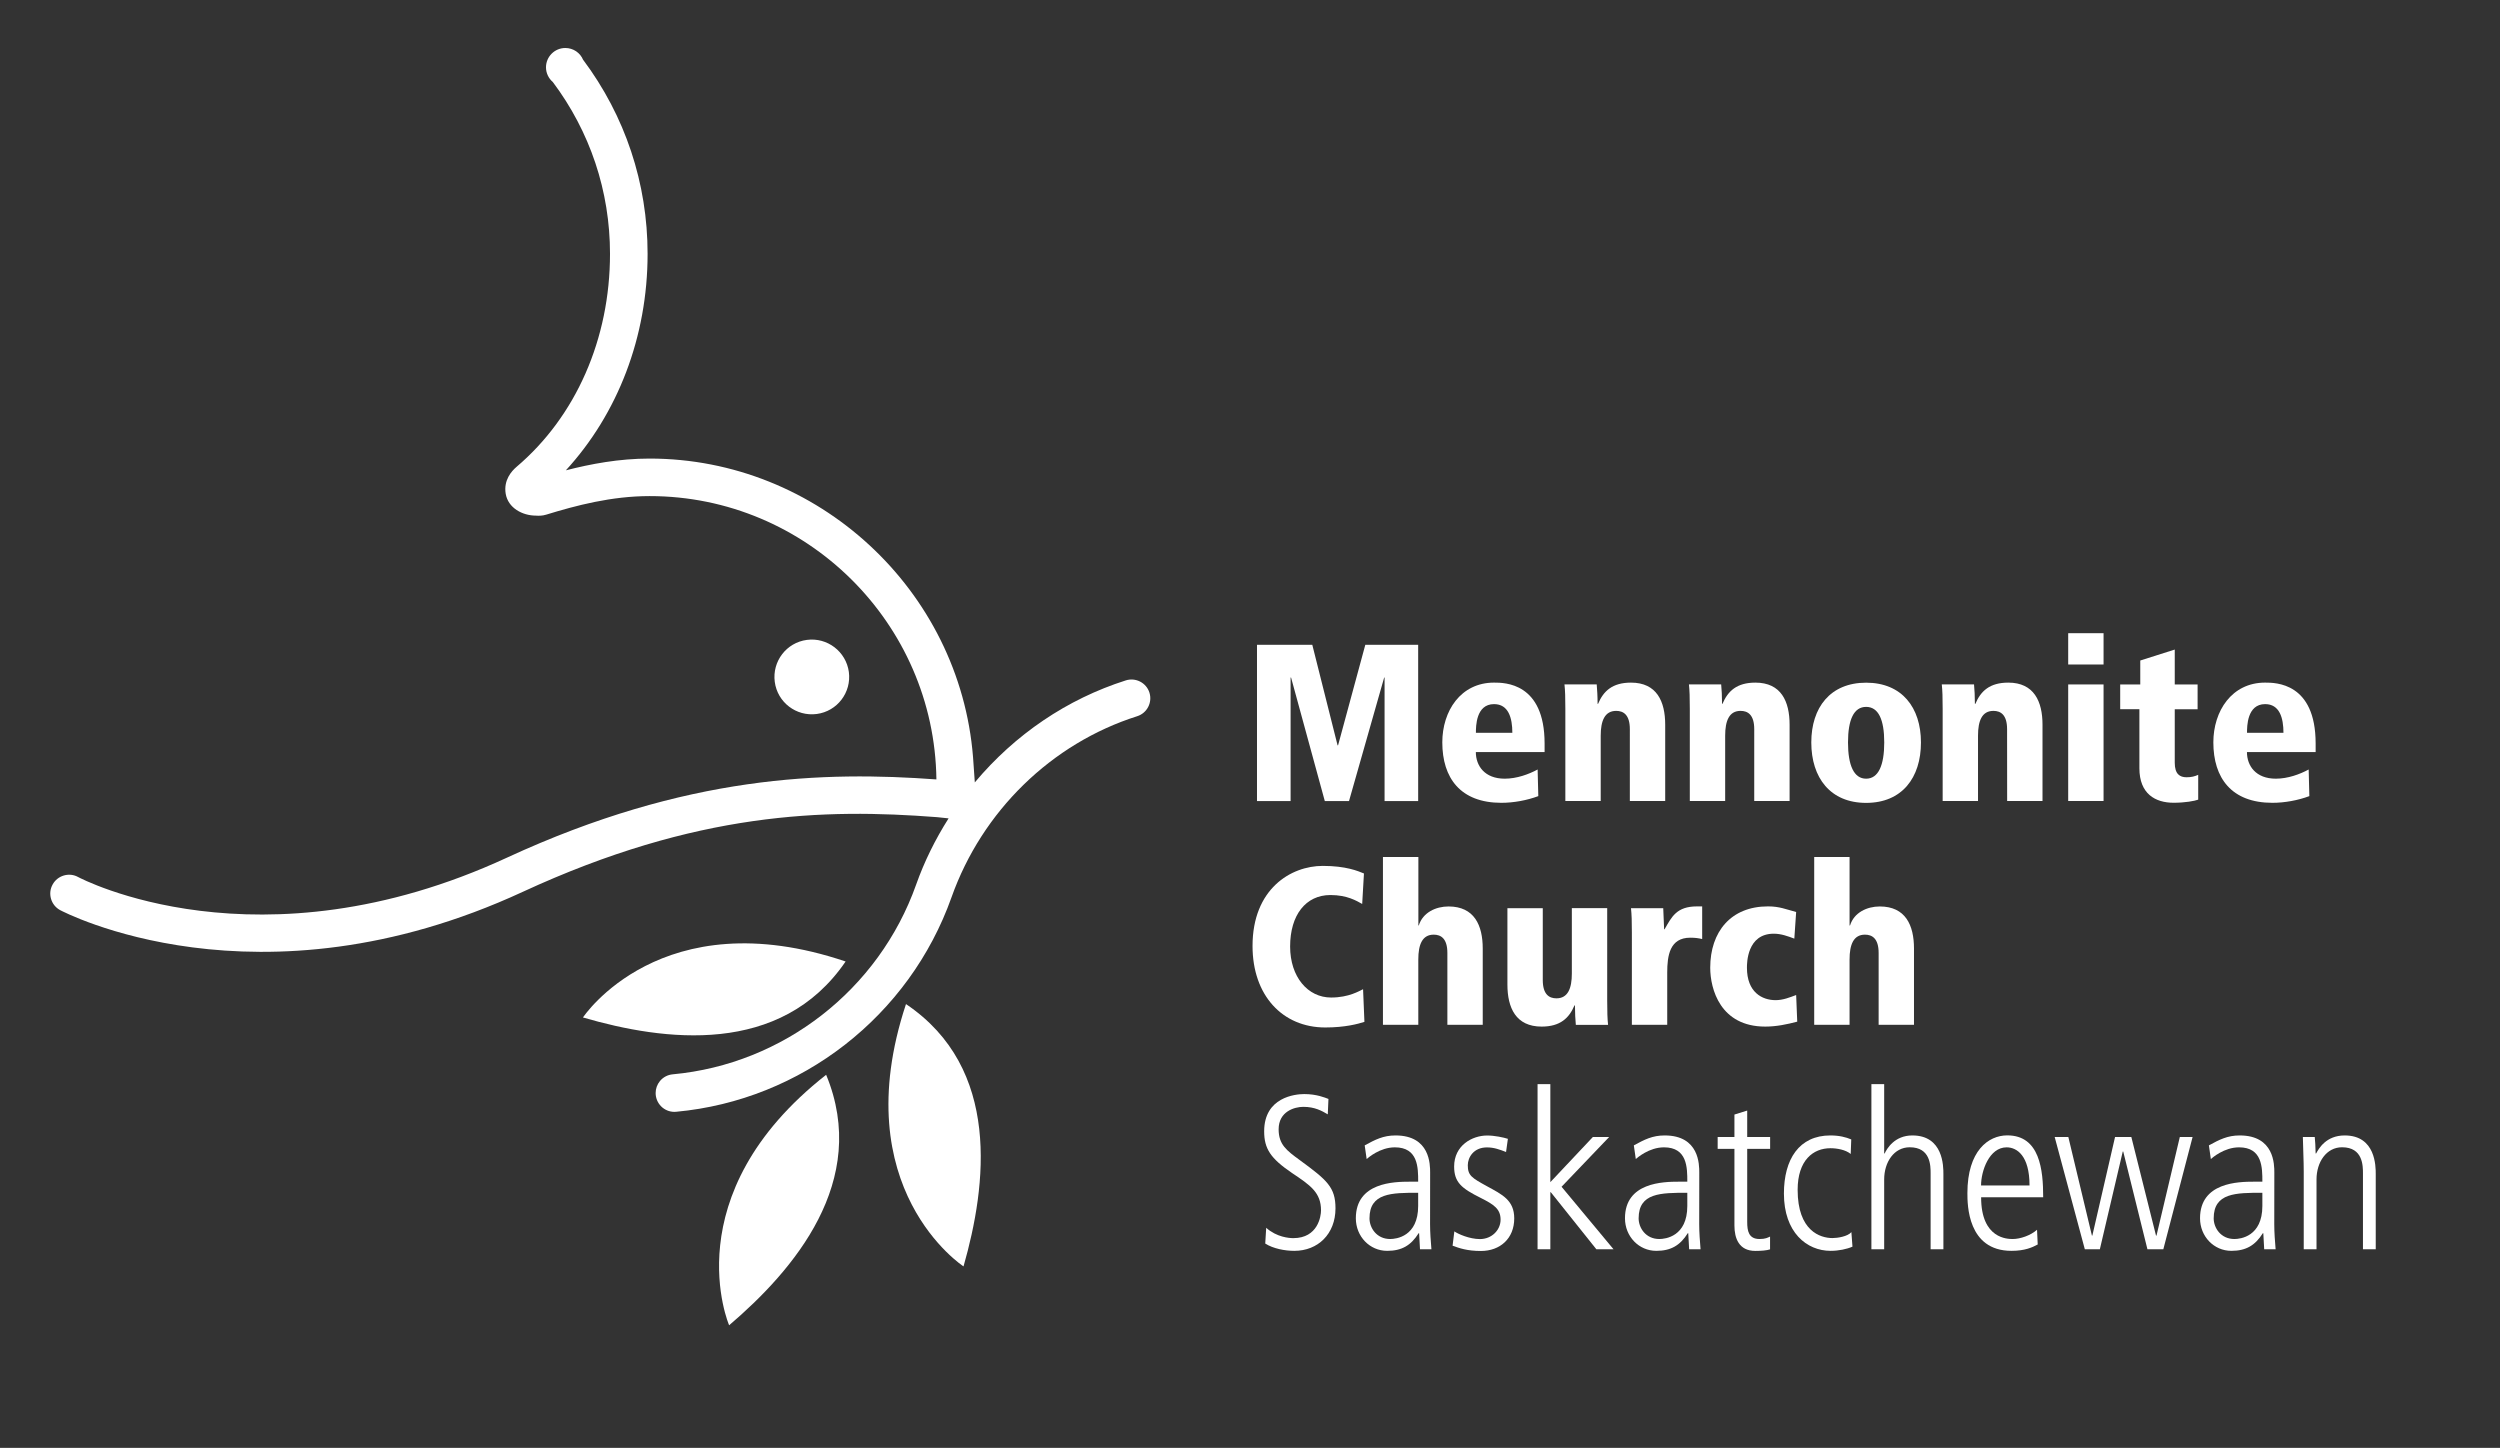 <?xml version="1.0" encoding="utf-8"?>
<!-- Generator: Adobe Illustrator 23.1.1, SVG Export Plug-In . SVG Version: 6.00 Build 0)  -->
<svg version="1.1" id="Layer_1" xmlns="http://www.w3.org/2000/svg" xmlns:xlink="http://www.w3.org/1999/xlink" x="0px" y="0px"
	 viewBox="0 0 369.79 214.16" style="enable-background:new 0 0 369.79 214.16;" xml:space="preserve">
<rect x="0" y="0" width="369.79" height="214.16" fill="#333333" stroke="none"/>
<style type="text/css">
	.st0{fill:#FFFFFF;}
</style>
<polyline class="st0" points="204.8,100.22 204.74,100.22 199.54,118.49 195.96,118.49 190.97,100.22 190.9,100.22 190.9,118.49 
	185.93,118.49 185.93,95.38 194.11,95.38 197.85,110.25 197.92,110.25 201.95,95.38 209.77,95.38 209.77,118.49 204.8,118.49 
	204.8,100.22 "/>
<path class="st0" d="M228.47,111.24H218.3c0,2.05,1.32,3.94,4.27,3.94c1.79,0,3.58-0.66,4.87-1.36l0.1,3.94
	c-1.69,0.63-3.67,0.99-5.46,0.99c-6.06,0-8.74-3.67-8.74-8.94c0-4.63,2.71-8.84,7.65-8.84c1.55,0,7.48,0,7.48,9L228.47,111.24
	L228.47,111.24z M223.7,108.39c0-2.18-0.56-4.24-2.71-4.24c-2.68,0-2.68,3.31-2.68,4.24H223.7"/>
<path class="st0" d="M241.08,107.86c0-2.15-0.96-2.71-2.02-2.71c-1.69,0-2.29,1.46-2.29,3.67v9.66h-5.23v-13.64
	c0-1.66-0.03-2.71-0.13-3.61h4.77c0.06,0.76,0.13,1.72,0.13,2.88h0.07c0.79-1.89,2.12-3.14,4.87-3.14c3.81,0,5.06,2.78,5.06,6.22
	v11.29h-5.23L241.08,107.86"/>
<path class="st0" d="M259.48,107.86c0-2.15-0.96-2.71-2.02-2.71c-1.69,0-2.28,1.46-2.28,3.67v9.66h-5.23v-13.64
	c0-1.66-0.03-2.71-0.13-3.61h4.77c0.07,0.76,0.13,1.72,0.13,2.88h0.06c0.8-1.89,2.12-3.14,4.87-3.14c3.81,0,5.06,2.78,5.06,6.22
	v11.29h-5.23V107.86"/>
<path class="st0" d="M276.03,100.98c5.29,0,8.11,3.67,8.11,8.84c0,5.23-2.81,8.94-8.11,8.94c-5.29,0-8.11-3.71-8.11-8.94
	C267.92,104.65,270.73,100.98,276.03,100.98L276.03,100.98z M276.03,115.18c1.82,0,2.68-1.99,2.68-5.36c0-3.38-0.86-5.26-2.68-5.26
	s-2.68,1.89-2.68,5.26S274.21,115.18,276.03,115.18"/>
<path class="st0" d="M296.88,107.86c0-2.15-0.96-2.71-2.02-2.71c-1.69,0-2.28,1.46-2.28,3.67v9.66h-5.23v-13.64
	c0-1.66-0.03-2.71-0.13-3.61h4.77c0.07,0.76,0.13,1.72,0.13,2.88h0.07c0.79-1.89,2.12-3.14,4.87-3.14c3.8,0,5.06,2.78,5.06,6.22
	v11.29h-5.23L296.88,107.86"/>
<path class="st0" d="M305.92,93.66h5.23v4.63h-5.23V93.66L305.92,93.66z M305.92,101.24h5.23v17.24h-5.23V101.24"/>
<g>
	<path class="st0" d="M313.6,101.24h2.98V97.7l5.1-1.62v5.16h3.38v3.67h-3.38v7.91c0,1.69,0.76,2.15,1.75,2.15
		c0.73,0,1.19-0.13,1.72-0.36v3.67c-0.53,0.2-1.95,0.46-3.64,0.46c-2.71,0-5.06-1.32-5.06-5.1v-8.74h-2.84v-3.66"/>
</g>
<g>
	<path class="st0" d="M342.52,111.24h-10.16c0,2.05,1.32,3.94,4.27,3.94c1.79,0,3.57-0.66,4.86-1.36l0.1,3.94
		c-1.69,0.63-3.67,0.99-5.46,0.99c-6.06,0-8.74-3.67-8.74-8.94c0-4.63,2.72-8.84,7.65-8.84c1.55,0,7.48,0,7.48,9V111.24
		L342.52,111.24z M337.76,108.39c0-2.18-0.56-4.24-2.71-4.24c-2.68,0-2.68,3.31-2.68,4.24H337.76"/>
</g>
<path class="st0" d="M201.49,133.71c-0.83-0.46-2.22-1.32-4.7-1.32c-3.64,0-5.96,2.95-5.96,7.61c0,4.5,2.61,7.55,6.06,7.55
	c2.65,0,4.2-0.99,4.73-1.23l0.2,4.83c-0.93,0.3-2.85,0.83-5.79,0.83c-6.32,0-10.76-4.73-10.76-12.05c0-8.47,5.69-11.85,10.39-11.85
	c3.44,0,5.2,0.76,6.09,1.12L201.49,133.71"/>
<path class="st0" d="M204.57,126.76h5.23v10.13h0.06c0.6-1.92,2.52-2.81,4.4-2.81c3.81,0,5.06,2.78,5.06,6.22v11.28h-5.23v-10.62
	c0-2.15-0.96-2.71-2.02-2.71c-1.69,0-2.28,1.46-2.28,3.67v9.66h-5.23v-24.82"/>
<path class="st0" d="M237.73,147.98c0,1.65,0.03,2.71,0.13,3.61h-4.77c-0.07-0.76-0.13-1.72-0.13-2.88h-0.07
	c-0.79,1.89-2.12,3.14-4.86,3.14c-3.81,0-5.06-2.78-5.06-6.22v-11.29h5.23v10.62c0,2.15,0.96,2.71,2.02,2.71
	c1.69,0,2.28-1.46,2.28-3.67v-9.67h5.23L237.73,147.98"/>
<path class="st0" d="M241.38,137.95c0-1.65-0.03-2.71-0.13-3.61h4.77c0.03,1.03,0.1,2.09,0.13,3.11h0.07
	c1.06-1.85,1.78-3.38,4.8-3.38h0.76v4.83c-0.56-0.13-1.02-0.2-1.76-0.2c-3.04,0-3.41,2.65-3.41,5.17v7.71h-5.23L241.38,137.95"/>
<path class="st0" d="M265.84,151.12c-1.52,0.4-3.08,0.73-4.73,0.73c-6.65,0-8.14-5.56-8.14-8.71c0-5.3,3.04-9.07,8.54-9.07
	c1.72,0,2.65,0.43,4.17,0.83l-0.27,3.94c-0.96-0.36-1.95-0.73-3.04-0.73c-3.97,0-3.97,4.37-3.97,5.03c0,3.64,2.25,4.8,4.24,4.8
	c1.09,0,2.08-0.4,3.04-0.76L265.84,151.12"/>
<path class="st0" d="M268.35,126.76h5.23v10.13h0.07c0.59-1.92,2.52-2.81,4.4-2.81c3.81,0,5.06,2.78,5.06,6.22v11.28h-5.23v-10.62
	c0-2.15-0.96-2.71-2.02-2.71c-1.69,0-2.28,1.46-2.28,3.67v9.66h-5.23V126.76"/>
<path class="st0" d="M86.23,150.5c0,0,11.55-17.5,38.85-8.28C115.49,156.27,98.21,154,86.23,150.5L86.23,150.5z"/>
<path class="st0" d="M107.85,196.03c0,0-8.32-19.25,14.35-37.05C128.72,174.72,117.35,187.93,107.85,196.03L107.85,196.03z"/>
<path class="st0" d="M142.52,187.32c0,0-17.57-11.44-8.51-38.8C148.12,158.02,145.95,175.32,142.52,187.32L142.52,187.32z"/>
<path class="st0" d="M119.35,94.65c-3.03,0.4-5.15,3.18-4.75,6.21s3.18,5.15,6.21,4.75s5.15-3.18,4.75-6.21
	C125.15,96.38,122.37,94.25,119.35,94.65L119.35,94.65z"/>
<path class="st0" d="M74.8,73.03c0.35,2.1,2.46,3.24,4.49,3.24c0.33,0.02,0.89,0.05,1.52-0.15c4.39-1.35,9.63-2.74,15.28-2.74
	c23.19,0,42.13,18.77,42.42,41.91c-16.5-1.21-36.93-0.72-63.52,11.57c-36.76,17-63.17,3.01-63.43,2.87
	c-0.65-0.36-1.4-0.44-2.12-0.23c-0.71,0.21-1.3,0.68-1.66,1.34c-0.36,0.65-0.44,1.4-0.23,2.12c0.21,0.71,0.68,1.3,1.34,1.66
	c0.29,0.15,29.16,15.46,68.43-2.7c25.71-11.88,44.64-12.33,61.27-11.05l0,0c0,0,1.05,0.11,1.72,0.18c-1.96,3.09-3.59,6.38-4.8,9.8
	c-5.51,15.54-19.65,26.55-36.01,28.06c-0.74,0.07-1.41,0.42-1.88,0.99c-0.42,0.51-0.64,1.13-0.64,1.77c0,0.08,0,0.17,0.01,0.26
	c0.07,0.74,0.42,1.41,0.99,1.89c0.57,0.47,1.29,0.7,2.03,0.63c18.52-1.71,34.51-14.17,40.74-31.74
	c4.52-12.73,14.78-22.74,27.46-26.77c1.46-0.46,2.27-2.03,1.81-3.49l0,0c-0.46-1.46-2.03-2.27-3.49-1.81
	c-8.68,2.76-16.38,7.98-22.34,15.09c-0.08-1.11-0.26-3.71-0.26-3.71c-1.96-24.78-22.98-44.19-47.85-44.19
	c-4.52,0-8.71,0.8-12.38,1.74c7.68-8.37,12.09-19.75,12.09-32.02c0-10.45-3.31-20.39-9.56-28.74l0.04,0.08
	C85.83,7.8,84.79,7.1,83.62,7.1c-1.58,0-2.86,1.29-2.86,2.86c0,0.84,0.38,1.64,1.03,2.19l-0.05-0.06
	c5.55,7.39,8.49,16.19,8.49,25.46c0,12.57-5.04,24.05-13.83,31.51C75.68,69.68,74.47,71,74.8,73.03L74.8,73.03z"/>
<g>
	<path class="st0" d="M187.29,181.61c1.56,1.4,3.42,1.53,4.01,1.53c3.65,0,4.1-3.26,4.1-4.1c0-2.64-1.56-3.71-4.3-5.54
		c-3.16-2.15-4.11-3.58-4.11-6.16c0-5.05,4.59-5.51,5.93-5.51c1.82,0,3.06,0.52,3.58,0.72l-0.1,2.28c-0.88-0.52-1.92-1.11-3.62-1.11
		c-1.3,0-3.65,0.68-3.65,3.32c0,2.25,1.17,3.13,3.13,4.56c4.04,2.96,5.28,4.01,5.28,7.13c0,3.81-2.61,6.29-6.09,6.29
		c-1.4,0-3.13-0.33-4.3-1.08L187.29,181.61z"/>
	<path class="st0" d="M211.53,181.08c0,1.24,0.1,2.48,0.2,3.71h-1.69l-0.13-2.38h-0.07c-1.14,1.82-2.51,2.61-4.66,2.61
		c-2.57,0-4.63-2.12-4.63-4.82c0-5.31,5.64-5.41,8.01-5.41h1.21c0-2.08,0-5.08-3.45-5.08c-2.21,0-3.97,1.56-4.17,1.73l-0.29-2.02
		c1.56-0.85,2.74-1.47,4.56-1.47c5.12,0,5.12,4.3,5.12,5.51L211.53,181.08L211.53,181.08z M209.77,176.43c-3.91,0-7.2,0-7.2,3.78
		c0,1.4,1.04,3.06,3.06,3.06c0.88,0,4.14-0.36,4.14-4.89V176.43z"/>
	<path class="st0" d="M222.77,170.4c-0.94-0.36-1.76-0.68-2.83-0.68c-1.96,0-2.83,1.47-2.83,2.64c0,1.53,0.59,1.86,2.83,3.1
		c2.28,1.24,4.04,2.08,4.04,4.76c0,3-2.12,4.82-4.92,4.82c-2.05,0-3.22-0.42-4.2-0.78l0.26-2.12c0.55,0.39,2.25,1.14,3.78,1.14
		c1.79,0,3.06-1.37,3.06-2.87c0-1.6-1.01-2.25-2.96-3.23c-2.8-1.4-3.91-2.28-3.91-4.63c0-3.13,2.67-4.59,4.89-4.59
		c1.11,0,2.44,0.29,3.06,0.49L222.77,170.4z"/>
	<path class="st0" d="M227.43,160.36h1.89v14.5l6.29-6.68h2.41l-7.04,7.36l7.69,9.25h-2.54l-6.74-8.44h-0.07v8.44h-1.89V160.36z"/>
	<path class="st0" d="M251.34,181.08c0,1.24,0.1,2.48,0.2,3.71h-1.69l-0.13-2.38h-0.07c-1.14,1.82-2.51,2.61-4.66,2.61
		c-2.57,0-4.63-2.12-4.63-4.82c0-5.31,5.64-5.41,8.01-5.41h1.21c0-2.08,0-5.08-3.45-5.08c-2.21,0-3.97,1.56-4.17,1.73l-0.29-2.02
		c1.56-0.85,2.74-1.47,4.56-1.47c5.12,0,5.12,4.3,5.12,5.51L251.34,181.08L251.34,181.08z M249.58,176.43c-3.91,0-7.2,0-7.2,3.78
		c0,1.4,1.04,3.06,3.06,3.06c0.88,0,4.14-0.36,4.14-4.89V176.43z"/>
	<path class="st0" d="M258.44,164.27v3.91h3.39v1.76h-3.39v10.82c0,1.34,0.23,2.51,1.82,2.51c0.88,0,1.21-0.2,1.56-0.36v1.89
		c-0.46,0.16-1.3,0.23-2.18,0.23c-2.44,0-3.09-1.89-3.09-3.75v-11.34h-2.48v-1.76h2.48v-3.32L258.44,164.27z"/>
	<path class="st0" d="M273.75,170.69c-0.75-0.62-2.02-0.85-3-0.85c-2.54,0-4.85,1.76-4.85,6.16c0,6.09,3.36,7.13,5.15,7.13
		c0.75,0,2.25-0.23,2.8-0.88l0.16,2.15c-0.81,0.36-2.05,0.62-3.23,0.62c-3.55,0-6.91-2.74-6.91-8.47c0-5.08,2.25-8.6,6.87-8.6
		c1.33,0,2.31,0.26,3.09,0.59L273.75,170.69z"/>
	<path class="st0" d="M276.81,160.36h1.89v10.26h0.07c0.33-0.72,1.47-2.67,4.1-2.67c4.59,0,4.59,4.59,4.59,5.7v11.14h-1.89v-11.21
		c0-1.14,0-3.88-3.09-3.88c-2.31,0-3.78,2.18-3.78,4.76v10.33h-1.89V160.36z"/>
	<path class="st0" d="M293.04,177.11c0,6.16,3.94,6.16,4.69,6.16c1.08,0,2.64-0.52,3.58-1.37l0.1,2.18
		c-0.78,0.42-1.89,0.94-3.88,0.94c-6.52,0-6.52-6.87-6.52-8.54c0-6.25,3.09-8.54,5.9-8.54c4.82,0,5.31,5.11,5.31,9.15h-9.18V177.11z
		 M300.2,175.35c0-4.4-1.86-5.64-3.39-5.64c-2.57,0-3.78,3.49-3.78,5.64H300.2z"/>
	<path class="st0" d="M303.92,168.18h2.02l3.49,14.59h0.06l3.36-14.59h2.41l3.65,14.59h0.07l3.45-14.59h1.89l-4.33,16.61h-2.35
		l-3.58-14.46h-0.07l-3.39,14.46h-2.22L303.92,168.18z"/>
	<path class="st0" d="M336.4,181.08c0,1.24,0.1,2.48,0.2,3.71h-1.69l-0.13-2.38h-0.07c-1.14,1.82-2.51,2.61-4.66,2.61
		c-2.57,0-4.63-2.12-4.63-4.82c0-5.31,5.64-5.41,8.01-5.41h1.21c0-2.08,0-5.08-3.45-5.08c-2.21,0-3.97,1.56-4.17,1.73l-0.29-2.02
		c1.56-0.85,2.74-1.47,4.56-1.47c5.12,0,5.12,4.3,5.12,5.51L336.4,181.08L336.4,181.08z M334.64,176.43c-3.91,0-7.2,0-7.2,3.78
		c0,1.4,1.04,3.06,3.06,3.06c0.88,0,4.14-0.36,4.14-4.89V176.43z"/>
	<path class="st0" d="M340.76,173.33c0-1.73-0.1-3.42-0.13-5.15h1.76c0.07,0.75,0.1,1.24,0.13,2.44h0.07
		c0.39-0.72,1.47-2.67,4.23-2.67c4.59,0,4.59,4.59,4.59,5.7v11.14h-1.89v-11.21c0-1.14,0-3.88-3.09-3.88
		c-2.31,0-3.78,2.18-3.78,4.76v10.33h-1.89V173.33z"/>
</g>
</svg>
